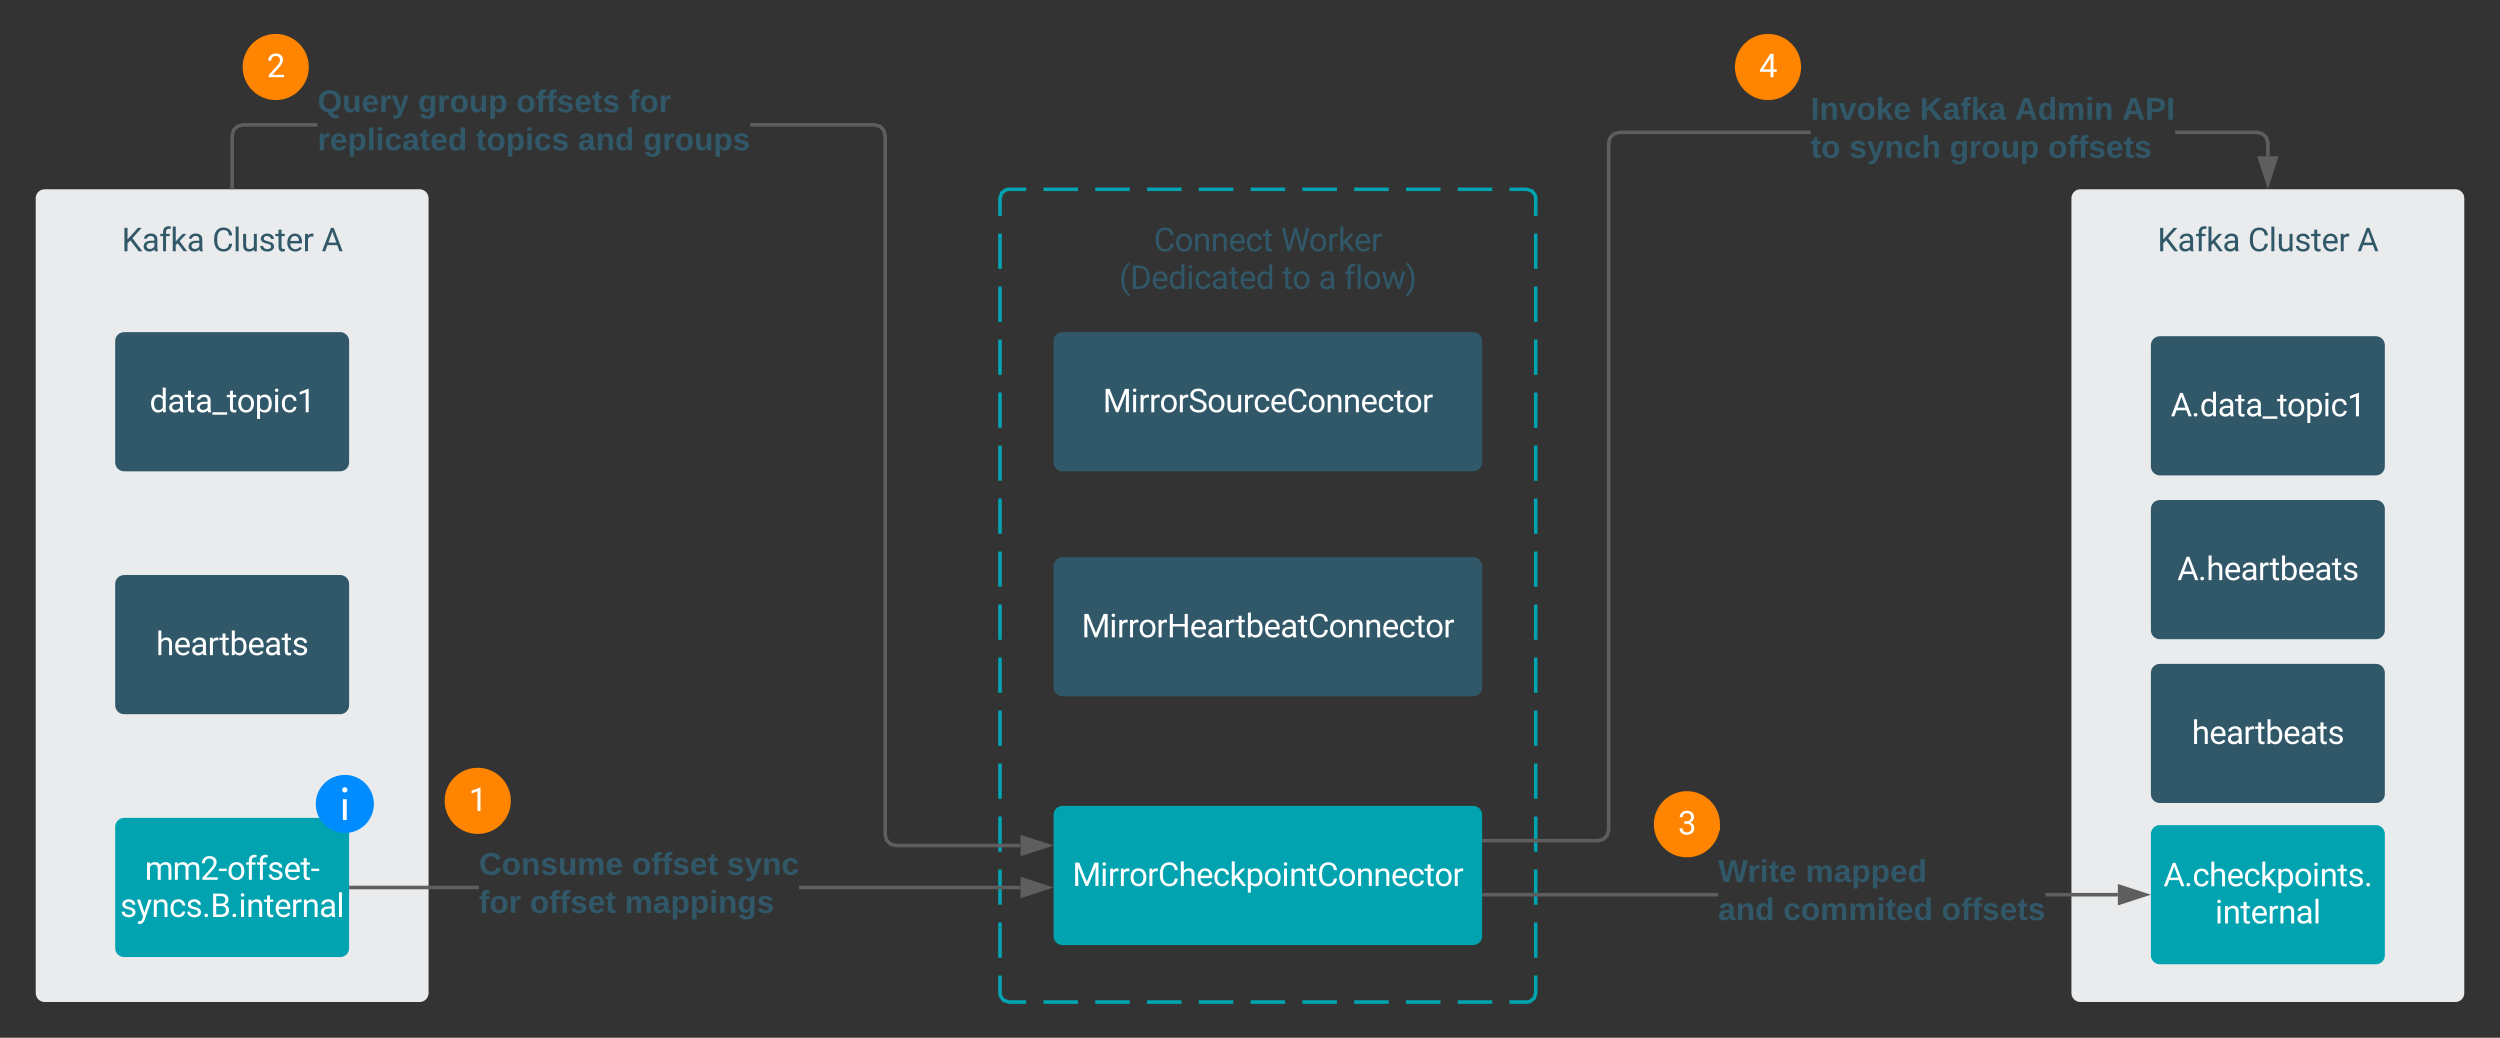 <svg xmlns="http://www.w3.org/2000/svg" viewBox="0 0 1400 581.13" height="581.13" width="1400"><rect x="0" y="0" width="1400" height="581.13" fill="#333333" stroke="none"/><defs xmlns:xlink="http://www.w3.org/1999/xlink"><path id="a" d="m561-1102c238-4 403 126 403 351v498c0 99 13 178 38 237v16h-194c-11-21-19-59-26-114-86 89-189 134-308 134-199 0-368-130-365-320 4-251 214-359 490-356h180v-85c-1-135-86-212-229-212-115 0-232 67-233 171h-186c20-205 206-316 430-320zm-267 776c0 117 90 185 207 185 122 0 239-75 278-162v-222h-145c-227 0-340 66-340 199" fill="#305868"/><path id="b" d="m704-1390c-164-38-297 28-288 194v114h231v143h-231v939h-185v-939h-171v-143h171v-111c-12-274 208-416 483-347" fill="#305868"/><path id="c" d="m442-501-116 121v380h-185v-1536h185v929c135-169 291-317 436-475h225l-421 452 470 630h-217" fill="#305868"/><g id="d"><path d="m539-677-178 185v492h-192v-1456h192v720l647-720h232l-573 643 618 813h-230" fill="#305868" transform="scale(.009)"/><use transform="matrix(.009 0 0 .009 11.285 0)" xlink:href="#a"/><use transform="matrix(.009 0 0 .009 21.076 0)" xlink:href="#b"/><use transform="matrix(.009 0 0 .009 27.325 0)" xlink:href="#c"/><use transform="matrix(.009 0 0 .009 36.448 0)" xlink:href="#a"/></g><path id="e" d="m688-137c238 0 323-102 359-325h193c-32 297-228 482-552 482-361 0-569-299-569-680 0-197 8-360 73-497 88-186 257-317 513-319 316-2 509 195 535 488h-193c-31-212-118-330-342-330-272 0-397 224-393 523v141c-3 282 115 517 376 517" fill="#305868"/><path id="f" d="m341 0h-185v-1536h185z" fill="#305868"/><path id="g" d="m456 20c-171 0-251-112-250-288v-671h-197v-143h197v-262h185v262h202v143h-202v671c-9 125 92 149 207 118v150c-49 13-96 20-142 20" fill="#305868"/><path id="h" d="m599-131c141 0 220-65 285-146l113 88c-91 139-227 209-408 209-308 1-496-234-496-565 0-223 93-397 233-485 74-48 154-72 240-72 300 2 449 218 445 537v77h-733c0 197 129 357 321 357zm227-509c-3-180-88-310-260-310-170 0-264 140-282 310z" fill="#305868"/><path id="i" d="m663-916c-163-27-288 18-338 148v768h-185v-1082h180l3 125c61-97 147-145 258-145 36 0 63 5 82 14z" fill="#305868"/><g id="j"><use transform="scale(.009)" xlink:href="#e"/><use transform="matrix(.009 0 0 .009 11.716 0)" xlink:href="#f"/><path d="m491 20c-241-1-355-148-355-398v-704h185v699c0 164 67 246 200 246 141 0 235-53 282-158v-787h185v1082h-176l-4-107c-72 85-178 127-317 127" fill="#305868" transform="matrix(.009 0 0 .009 16.084 0)"/><path d="m538-131c121 0 232-49 232-156 0-50-20-88-56-117-73-60-334-92-420-143-92-55-162-110-162-238 0-190 192-317 400-317 223 0 414 129 413 338h-186c0-108-110-186-227-186-119 0-215 53-215 159 0 45 18 78 53 101 76 52 331 90 416 139 98 57 169 115 169 251 0 208-195 320-417 320-176 0-314-68-386-174-38-55-57-115-57-179h185c6 129 116 202 258 202" fill="#305868" transform="matrix(.009 0 0 .009 26.007 0)"/><use transform="matrix(.009 0 0 .009 35.288 0)" xlink:href="#g"/><use transform="matrix(.009 0 0 .009 41.168 0)" xlink:href="#h"/><use transform="matrix(.009 0 0 .009 50.704 0)" xlink:href="#i"/></g><path id="k" d="m973-380h-610l-137 380h-198l556-1456h168l557 1456h-197zm-552-158h495l-248-681" fill="#305868"/><use id="l" transform="scale(.009)" xlink:href="#k"/><path id="m" d="m520 20c-276 0-425-267-425-570 0-298 151-550 427-552 127 0 227 43 301 130v-564h185v1536h-170l-9-116c-74 91-177 136-309 136zm48-965c-210 0-288 177-288 416 0 218 87 392 286 392 117 0 203-53 257-158v-497c-55-102-140-153-255-153" fill="#fff"/><path id="n" d="m561-1102c238-4 403 126 403 351v498c0 99 13 178 38 237v16h-194c-11-21-19-59-26-114-86 89-189 134-308 134-199 0-368-130-365-320 4-251 214-359 490-356h180v-85c-1-135-86-212-229-212-115 0-232 67-233 171h-186c20-205 206-316 430-320zm-267 776c0 117 90 185 207 185 122 0 239-75 278-162v-222h-145c-227 0-340 66-340 199" fill="#fff"/><path id="o" d="m456 20c-171 0-251-112-250-288v-671h-197v-143h197v-262h185v262h202v143h-202v671c-9 125 92 149 207 118v150c-49 13-96 20-142 20" fill="#fff"/><path id="p" d="m920 151h-916v-151h916z" fill="#fff"/><path id="q" d="m584 20c-306 6-503-247-493-571 10-320 175-545 491-551 308-5 503 247 494 573-9 322-175 543-492 549zm-2-970c-208 0-305 185-305 421 0 216 106 398 307 398 211 0 307-186 307-420 0-214-109-399-309-399" fill="#fff"/><path id="r" d="m632-1102c291 0 422 251 422 573 0 297-141 548-419 549-131 0-235-42-310-125v521h-185v-1498h169l9 120c75-93 180-140 314-140zm-53 971c207 0 290-180 290-419 0-218-92-395-292-395-112 0-196 50-252 149v517c55 99 140 148 254 148" fill="#fff"/><path id="s" d="m341 0h-185v-1082h185zm-91-1264c-68 0-108-42-109-105 0-62 41-107 109-107s110 44 110 107-42 105-110 105" fill="#fff"/><path id="t" d="m277-555c0 244 77 420 297 424 127 2 249-93 255-210h175c-24 214-199 361-430 361-316 0-493-242-482-582 11-319 164-533 481-540 237-5 426 165 431 392h-175c-7-133-115-242-256-240-209 4-296 166-296 395" fill="#fff"/><path id="u" d="m729 0h-186v-1233l-373 137v-168l530-199h29z" fill="#fff"/><path id="v" d="m589-945c-131 0-219 81-264 174v771h-185v-1536h185v585c82-101 189-151 320-151 229 0 346 129 346 387v715h-185v-716c-2-153-65-229-217-229" fill="#fff"/><path id="w" d="m599-131c141 0 220-65 285-146l113 88c-91 139-227 209-408 209-308 1-496-234-496-565 0-223 93-397 233-485 74-48 154-72 240-72 300 2 449 218 445 537v77h-733c0 197 129 357 321 357zm227-509c-3-180-88-310-260-310-170 0-264 140-282 310z" fill="#fff"/><path id="x" d="m663-916c-163-27-288 18-338 148v768h-185v-1082h180l3 125c61-97 147-145 258-145 36 0 63 5 82 14z" fill="#fff"/><path id="y" d="m634-1102c292 0 422 254 422 573 0 298-143 547-420 549-137 0-242-48-317-145l-9 125h-170v-1536h185v573c75-93 178-139 309-139zm-44 965c207 0 281-175 281-413 0-224-79-395-283-395-122 0-210 57-263 170v468c57 113 145 170 265 170" fill="#fff"/><path id="z" d="m538-131c121 0 232-49 232-156 0-50-20-88-56-117-73-60-334-92-420-143-92-55-162-110-162-238 0-190 192-317 400-317 223 0 414 129 413 338h-186c0-108-110-186-227-186-119 0-215 53-215 159 0 45 18 78 53 101 76 52 331 90 416 139 98 57 169 115 169 251 0 208-195 320-417 320-176 0-314-68-386-174-38-55-57-115-57-179h185c6 129 116 202 258 202" fill="#fff"/><g id="A"><use transform="scale(.009)" xlink:href="#v"/><use transform="matrix(.009 0 0 .009 9.792 0)" xlink:href="#w"/><use transform="matrix(.009 0 0 .009 19.21 0)" xlink:href="#n"/><use transform="matrix(.009 0 0 .009 28.88 0)" xlink:href="#x"/><use transform="matrix(.009 0 0 .009 35.33 0)" xlink:href="#o"/><use transform="matrix(.009 0 0 .009 41.137 0)" xlink:href="#y"/><use transform="matrix(.009 0 0 .009 51.111 0)" xlink:href="#w"/><use transform="matrix(.009 0 0 .009 60.53 0)" xlink:href="#n"/><use transform="matrix(.009 0 0 .009 70.2 0)" xlink:href="#o"/><use transform="matrix(.009 0 0 .009 76.007 0)" xlink:href="#z"/></g><path id="B" d="m1240-945c-141 0-250 95-250 227v718h-186v-709c0-157-77-236-231-236-121 0-204 52-249 155v790h-185v-1082h175l5 120c79-93 186-140 321-140 151 0 254 58 309 174 69-98 181-174 345-174 237 0 362 126 362 377v725h-185v-714c-2-159-67-231-231-231" fill="#fff"/><path id="C" d="m569-1476c255 0 440 146 439 390 0 143-91 314-274 512l-390 423h731v151h-954v-133l504-560c75-85 125-155 155-207 105-184 6-424-211-424-183 0-293 113-291 297h-185c-3-270 199-449 476-449" fill="#fff"/><path id="D" d="m525-543h-488v-151h488z" fill="#fff"/><path id="E" d="m704-1390c-164-38-297 28-288 194v114h231v143h-231v939h-185v-939h-171v-143h171v-111c-12-274 208-416 483-347" fill="#fff"/><path id="F" d="m589-945c-131 0-219 81-264 174v771h-185v-1082h175l6 136c83-104 191-156 324-156 229 0 346 129 346 387v715h-185v-716c-2-153-65-229-217-229" fill="#fff"/><path id="G" d="m258 11c-71 0-114-43-114-108 0-67 42-112 114-112s116 45 116 112c-1 65-45 108-116 108" fill="#fff"/><path id="H" d="m341 0h-185v-1536h185z" fill="#fff"/><path id="I" d="m584 20c-306 6-503-247-493-571 10-320 175-545 491-551 308-5 503 247 494 573-9 322-175 543-492 549zm-2-970c-208 0-305 185-305 421 0 216 106 398 307 398 211 0 307-186 307-420 0-214-109-399-309-399" fill="#305868"/><path id="J" d="m589-945c-131 0-219 81-264 174v771h-185v-1082h175l6 136c83-104 191-156 324-156 229 0 346 129 346 387v715h-185v-716c-2-153-65-229-217-229" fill="#305868"/><path id="K" d="m277-555c0 244 77 420 297 424 127 2 249-93 255-210h175c-24 214-199 361-430 361-316 0-493-242-482-582 11-319 164-533 481-540 237-5 426 165 431 392h-175c-7-133-115-242-256-240-209 4-296 166-296 395" fill="#305868"/><path id="L" d="m520 20c-276 0-425-267-425-570 0-298 151-550 427-552 127 0 227 43 301 130v-564h185v1536h-170l-9-116c-74 91-177 136-309 136zm48-965c-210 0-288 177-288 416 0 218 87 392 286 392 117 0 203-53 257-158v-497c-55-102-140-153-255-153" fill="#305868"/><use id="M" transform="scale(.009)" xlink:href="#a"/><path id="N" d="m973-380h-610l-137 380h-198l556-1456h168l557 1456h-197zm-552-158h495l-248-681" fill="#fff"/><path id="O" d="m442-501-116 121v380h-185v-1536h185v929c135-169 291-317 436-475h225l-421 452 470 630h-217" fill="#fff"/><path id="P" d="m110-194c64 0 96 36 96 99 0 64-35 99-97 99-61 0-95-36-95-99 0-62 34-99 96-99zm-1 164c35 0 45-28 45-65 0-40-10-65-43-65-34 0-45 26-45 65 0 36 10 65 43 65" fill="#305868"/><path id="Q" d="m135-194c87-1 58 113 63 194h-50c-7-57 23-157-34-157-59 0-34 97-39 157h-50l-1-190h47c2 12-1 28 3 38 12-26 28-41 61-42" fill="#305868"/><path id="R" d="m137-138c1-29-70-34-71-4 15 46 118 7 119 86 1 83-164 76-172 9l43-7c4 19 20 25 44 25 33 8 57-30 24-41-43-14-102-11-104-66-2-80 154-74 161-7" fill="#305868"/><path id="S" d="m85 4c-87 1-58-113-63-194h50c7 57-23 150 33 157 60-5 35-97 40-157h50l1 190h-47c-2-12 1-28-3-38-12 25-28 42-61 42" fill="#305868"/><path id="T" d="m220-157c-53 9-28 100-34 157h-49v-107c1-27-5-49-29-50-53 10-27 100-33 157h-50l-1-190h47c2 12-1 28 3 38 10-53 101-56 108 0 13-22 24-43 59-42 82 1 51 116 57 194h-49v-107c-1-25-5-48-29-50" fill="#305868"/><path id="U" d="m185-48c-13 30-37 53-82 52-60-2-89-37-89-100s30-98 90-98c62 0 83 45 84 108h-122c0 31 8 55 39 56 18 0 30-7 34-22zm-45-69c5-46-57-63-70-21-2 6-4 13-4 21z" fill="#305868"/><path id="V" d="m121-226c-27-7-43 5-38 36h38v33h-38v157h-49v-157h-28v-33h28c-9-59 32-81 87-68z" fill="#305868"/><path id="W" d="m115-3c-36 14-87 7-87-42v-112h-24v-33h27l15-45h31v45h36v33h-36v99c-1 23 16 31 38 25z" fill="#305868"/><path id="X" d="m123 10c-15 43-43 76-104 62v-35c35 8 53-11 59-39l-75-188h52l48 148c12-52 28-100 44-148h51" fill="#305868"/><path id="Y" d="m190-63c-7 42-38 67-86 67-59 0-84-38-90-98-12-110 154-137 174-36l-49 2c-2-19-15-32-35-32-30 0-35 28-38 64-6 74 65 87 74 30" fill="#305868"/><path id="Z" d="m135-150c-39-12-60 13-60 57v93h-50l-1-190h47c2 13-1 29 3 40 6-28 27-53 61-41z" fill="#305868"/><path id="aa" d="m133-34c-16 19-30 39-64 38-37-1-58-20-58-58-1-60 55-63 116-61 1-26-3-47-28-47-18 1-26 9-28 27l-52-2c7-38 36-58 82-57s74 22 75 68l1 82c-1 14 12 18 25 15v27c-30 8-71 5-69-32zm-48 3c29 0 43-24 42-57-32 0-66-3-65 30 0 17 8 27 23 27" fill="#305868"/><path id="ab" d="m135-194c53 0 70 44 70 98 0 56-19 98-73 100-31 1-45-17-59-34 3 33 2 69 2 105h-50l-1-265h48c2 10 0 23 3 31 11-24 29-35 60-35zm-21 164c33 0 39-31 40-66 0-38-9-64-40-64-56 0-55 130 0 130" fill="#305868"/><path id="ac" d="m25-224v-37h50v37zm0 224v-190h50v190z" fill="#305868"/><path id="ad" d="m195-6c11 88-120 106-164 52-4-6-6-13-8-21l49-6c3 16 16 24 34 25 40 0 42-37 40-79-11 22-30 35-61 35-53 0-70-43-70-97 0-56 18-96 73-97 30 0 46 14 59 34l2-30h47zm-90-29c32 0 41-27 41-63 0-35-9-62-40-62-32 0-39 29-40 63 0 36 9 62 39 62" fill="#305868"/><path id="ae" d="m88-194c31-1 46 15 58 34l-1-101h50l1 261h-48c-2-10 0-23-3-31-11 23-29 35-61 35-52 0-68-45-69-99 0-56 19-97 73-99zm17 164c33 0 40-30 41-66 1-37-9-64-41-64s-38 30-39 65c0 43 13 65 39 65" fill="#305868"/><g id="af"><use transform="scale(.049)" xlink:href="#P"/><use transform="matrix(.049 0 0 .049 10.815 0)" xlink:href="#V"/><use transform="matrix(.049 0 0 .049 16.691 0)" xlink:href="#V"/><use transform="matrix(.049 0 0 .049 22.568 0)" xlink:href="#R"/><use transform="matrix(.049 0 0 .049 32.444 0)" xlink:href="#U"/><use transform="matrix(.049 0 0 .049 42.321 0)" xlink:href="#W"/><use transform="matrix(.049 0 0 .049 48.198 0)" xlink:href="#R"/></g><path id="ag" d="m24 0v-248h52v248z" fill="#305868"/><path id="ah" d="m147 0-51-86-21 15v71h-50v-261h50v150l67-79h53l-66 74 72 116z" fill="#305868"/><path id="ai" d="m199 0-22-63h-94l-22 63h-52l90-248h61l90 248zm-33-102-36-108c-10 38-24 72-36 108z" fill="#305868"/><use id="aj" transform="scale(.009)" xlink:href="#u"/><use id="ak" transform="scale(.009)" xlink:href="#C"/><path id="al" d="m832-402c-1-179-119-264-303-265h-139v-151h139c164 0 281-91 281-250 0-171-85-256-255-256-154 0-265 99-263 250h-185c-4-235 205-402 448-402 266 0 444 150 440 412-2 148-109 272-229 317 147 45 249 158 251 341 3 262-197 426-461 426-257 0-465-155-462-404h186c-2 156 116 253 276 253 176 0 277-96 276-271" fill="#fff"/><use id="am" transform="scale(.009)" xlink:href="#al"/><path id="an" d="m902-489h202v151h-202v338h-186v-338h-663v-109l652-1009h197zm-639 0h453v-714l-22 40" fill="#fff"/><use id="ao" transform="scale(.009)" xlink:href="#an"/><path id="ap" d="m417-1456 476 1188 476-1188h249v1456h-192c-4-403 4-794 18-1179l-478 1179h-147l-477-1176c15 384 23 773 19 1176h-192v-1456z" fill="#fff"/><path id="aq" d="m688-137c238 0 323-102 359-325h193c-32 297-228 482-552 482-361 0-569-299-569-680 0-197 8-360 73-497 88-186 257-317 513-319 316-2 509 195 535 488h-193c-31-212-118-330-342-330-272 0-397 224-393 523v141c-3 282 115 517 376 517" fill="#fff"/></defs><g xmlns:xlink="http://www.w3.org/1999/xlink" transform="translate(-164 -167.435)"><path d="m184 278.44c0-2.77 2.24-5 5-5h210c2.76 0 5 2.23 5 5v445.12c0 2.77-2.24 5-5 5h-210c-2.76 0-5-2.23-5-5z" fill="#eaebec"/><use transform="translate(232.156 308.135)" xlink:href="#d"/><use transform="translate(282.851 308.135)" xlink:href="#j"/><use transform="translate(344.102 308.135)" xlink:href="#l"/><path d="m228.5 358.44c0-2.77 2.25-5 5-5h121c2.75 0 5 2.23 5 5v67.93c0 2.77-2.25 5-5 5h-121c-2.75 0-5-2.23-5-5z" fill="#305868"/><g transform="translate(247.739 398.304)"><use transform="scale(.009)" xlink:href="#m"/><use transform="matrix(.009 0 0 .009 10.026 0)" xlink:href="#n"/><use transform="matrix(.009 0 0 .009 19.696 0)" xlink:href="#o"/><use transform="matrix(.009 0 0 .009 25.503 0)" xlink:href="#n"/><use transform="matrix(.009 0 0 .009 35.174 0)" xlink:href="#p"/><use transform="matrix(.009 0 0 .009 43.194 0)" xlink:href="#o"/><use transform="matrix(.009 0 0 .009 48.828 0)" xlink:href="#q"/><use transform="matrix(.009 0 0 .009 58.967 0)" xlink:href="#r"/><use transform="matrix(.009 0 0 .009 68.941 0)" xlink:href="#s"/><use transform="matrix(.009 0 0 .009 73.255 0)" xlink:href="#t"/><use transform="matrix(.009 0 0 .009 82.561 0)" xlink:href="#u"/></g><path d="m228.5 494.45c0-2.76 2.25-5 5-5h121c2.75 0 5 2.24 5 5v67.93c0 2.77-2.25 5-5 5h-121c-2.75 0-5-2.23-5-5z" fill="#305868"/><use transform="translate(251.424 534.315)" xlink:href="#A"/><path d="m228.5 630.46c0-2.76 2.25-5 5-5h121c2.75 0 5 2.24 5 5v67.94c0 2.76-2.25 5-5 5h-121c-2.75 0-5-2.24-5-5z" fill="#00a3af"/><g transform="translate(245.095 660.117)"><use transform="scale(.009)" xlink:href="#B"/><use transform="matrix(.009 0 0 .009 15.582 0)" xlink:href="#B"/><use transform="matrix(.009 0 0 .009 31.163 0)" xlink:href="#C"/><use transform="matrix(.009 0 0 .009 41.146 0)" xlink:href="#D"/><use transform="matrix(.009 0 0 .009 46.05 0)" xlink:href="#q"/><use transform="matrix(.009 0 0 .009 56.189 0)" xlink:href="#E"/><use transform="matrix(.009 0 0 .009 62.361 0)" xlink:href="#E"/><use transform="matrix(.009 0 0 .009 68.533 0)" xlink:href="#z"/><use transform="matrix(.009 0 0 .009 77.7 0)" xlink:href="#w"/><use transform="matrix(.009 0 0 .009 87.118 0)" xlink:href="#o"/><use transform="matrix(.009 0 0 .009 92.925 0)" xlink:href="#D"/></g><g transform="translate(231.289 680.951)"><use transform="scale(.009)" xlink:href="#z"/><path d="m494-271 252-811h198l-435 1249c-84 214-210 307-425 254v-150c167 16 242-37 283-173l41-110-386-1070h202" fill="#fff" transform="matrix(.009 0 0 .009 9.167 0)"/><use transform="matrix(.009 0 0 .009 17.578 0)" xlink:href="#F"/><use transform="matrix(.009 0 0 .009 27.387 0)" xlink:href="#t"/><use transform="matrix(.009 0 0 .009 36.693 0)" xlink:href="#z"/><use transform="matrix(.009 0 0 .009 45.859 0)" xlink:href="#G"/><path d="m1160-420c-1 275-197 420-486 420h-505v-1456h476c294-1 476 112 476 388 0 153-99 253-216 302 146 38 255 167 255 346zm-482 263c171 2 289-95 289-261 0-175-95-263-286-263h-320v524zm250-912c-2-172-104-229-283-229h-284v463h290c157 3 278-84 277-234" fill="#fff" transform="matrix(.009 0 0 .009 50.538 0)"/><use transform="matrix(.009 0 0 .009 61.606 0)" xlink:href="#G"/><use transform="matrix(.009 0 0 .009 66.285 0)" xlink:href="#s"/><use transform="matrix(.009 0 0 .009 70.599 0)" xlink:href="#F"/><use transform="matrix(.009 0 0 .009 80.408 0)" xlink:href="#o"/><use transform="matrix(.009 0 0 .009 86.215 0)" xlink:href="#w"/><use transform="matrix(.009 0 0 .009 95.634 0)" xlink:href="#x"/><use transform="matrix(.009 0 0 .009 101.649 0)" xlink:href="#F"/><use transform="matrix(.009 0 0 .009 111.458 0)" xlink:href="#n"/><use transform="matrix(.009 0 0 .009 121.128 0)" xlink:href="#H"/></g><path d="m724 278.44c0-2.77 2.24-5 5-5h290c2.76 0 5 2.23 5 5v445.12c0 2.77-2.24 5-5 5h-290c-2.76 0-5-2.23-5-5z" fill="none"/><path d="m748.33 273.44h19.34m9.66 0h19.34m9.66 0h19.34m9.66 0h19.34m9.66 0h19.34m9.66 0h19.34m9.66 0h19.34m9.66 0h19.34m9.66 0h19.34m9.66 0h9.67l2.95.96 1.8 2.46.25 1.58v9.9m0 9.88v19.78m0 9.9v19.78m0 9.9v19.77m0 9.9v19.78m0 9.9v19.77m0 9.9v19.78m0 9.9v19.77m0 9.9v19.78m0 9.9v19.78m0 9.9v19.78m0 9.9v19.78m0 9.9v19.77m0 9.9v19.78m0 9.9v19.78m0 9.9v9.88l-.96 2.96-2.46 1.8-1.58.24h-9.67m-9.66 0h-19.34m-9.66 0h-19.34m-9.66 0h-19.34m-9.66 0h-19.34m-9.66 0h-19.34m-9.66 0h-19.34m-9.66 0h-19.34m-9.66 0h-19.34m-9.66 0h-19.34m-9.66 0h-9.67l-2.95-.96-1.8-2.45-.25-1.6v-9.88m0-9.9v-19.79m0-9.9v-19.78m0-9.9v-19.77m0-9.9v-19.78m0-9.9v-19.77m0-9.9v-19.78m0-9.9v-19.77m0-9.9v-19.78m0-9.9v-19.77m0-9.9v-19.78m0-9.9v-19.77m0-9.9v-19.78m0-9.9v-19.77m0-9.9v-19.78m0-9.9v-9.88l.96-2.96 2.46-1.8 1.58-.24h9.67" fill="none" stroke="#00a3af" stroke-width="2"/><g transform="translate(810.117 308.135)"><use transform="scale(.009)" xlink:href="#e"/><use transform="matrix(.009 0 0 .009 11.716 0)" xlink:href="#I"/><use transform="matrix(.009 0 0 .009 21.981 0)" xlink:href="#J"/><use transform="matrix(.009 0 0 .009 31.913 0)" xlink:href="#J"/><use transform="matrix(.009 0 0 .009 41.845 0)" xlink:href="#h"/><use transform="matrix(.009 0 0 .009 51.381 0)" xlink:href="#K"/><use transform="matrix(.009 0 0 .009 60.803 0)" xlink:href="#g"/></g><g transform="translate(881.255 308.135)"><path d="m483-459 28 192 41-173 288-1016h162l281 1016 40 176 31-196 226-996h193l-353 1456h-175l-300-1061-23-111-23 111-311 1061h-175l-352-1456h192" fill="#305868" transform="scale(.009)"/><use transform="matrix(.009 0 0 .009 15.697 0)" xlink:href="#I"/><use transform="matrix(.009 0 0 .009 25.963 0)" xlink:href="#i"/><use transform="matrix(.009 0 0 .009 32.054 0)" xlink:href="#c"/><use transform="matrix(.009 0 0 .009 41.001 0)" xlink:href="#h"/><use transform="matrix(.009 0 0 .009 50.537 0)" xlink:href="#i"/></g><g transform="translate(790.706 329.229)"><path d="m319-664c-15 438 109 822 342 1021l-38 113c-89-49-172-133-254-248-227-319-298-800-175-1247 67-244 240-513 429-618l38 122c-201 153-330 502-342 857" fill="#305868" transform="scale(.009)"/><path d="m1222-777c17 480-206 763-650 777h-403v-1456h411c408 9 627 269 642 679zm-190 4c3-312-149-522-447-525h-224v1141h202c308 0 473-209 469-531z" fill="#305868" transform="matrix(.009 0 0 .009 6.152 0)"/><use transform="matrix(.009 0 0 .009 17.956 0)" xlink:href="#h"/><use transform="matrix(.009 0 0 .009 27.492 0)" xlink:href="#L"/><path d="m341 0h-185v-1082h185zm-91-1264c-68 0-108-42-109-105 0-62 41-107 109-107s110 44 110 107-42 105-110 105" fill="#305868" transform="matrix(.009 0 0 .009 37.644 0)"/><use transform="matrix(.009 0 0 .009 42.012 0)" xlink:href="#K"/><use transform="matrix(.009 0 0 .009 51.434 0)" xlink:href="#a"/><use transform="matrix(.009 0 0 .009 61.225 0)" xlink:href="#g"/><use transform="matrix(.009 0 0 .009 67.104 0)" xlink:href="#h"/><use transform="matrix(.009 0 0 .009 76.641 0)" xlink:href="#L"/></g><g transform="translate(881.954 329.229)"><use transform="scale(.009)" xlink:href="#g"/><use transform="matrix(.009 0 0 .009 5.704 0)" xlink:href="#I"/></g><use transform="translate(902.38 329.229)" xlink:href="#M"/><g transform="translate(916.627 329.229)"><use transform="scale(.009)" xlink:href="#b"/><use transform="matrix(.009 0 0 .009 6.249 0)" xlink:href="#f"/><use transform="matrix(.009 0 0 .009 10.617 0)" xlink:href="#I"/><g fill="#305868"><path d="m1098-255 208-827h185l-315 1082h-150l-263-820-256 820h-150l-314-1082h184l213 810 252-810h149" transform="matrix(.009 0 0 .009 20.883 0)"/><path d="m38 357c293-216 419-844 299-1341-53-219-157-429-299-546l39-113c190 106 362 378 431 621 75 268 76 597 0 868-68 242-242 519-431 624" transform="matrix(.009 0 0 .009 34.409 0)"/></g></g><path d="m1324 278.44c0-2.77 2.24-5 5-5h210c2.76 0 5 2.23 5 5v445.12c0 2.77-2.24 5-5 5h-210c-2.76 0-5-2.23-5-5z" fill="#eaebec"/><use transform="translate(1372.156 308.135)" xlink:href="#d"/><use transform="translate(1422.851 308.135)" xlink:href="#j"/><use transform="translate(1484.102 308.135)" xlink:href="#l"/><path d="m1368.5 360.72c0-2.76 2.25-5 5-5h121c2.75 0 5 2.24 5 5v67.93c0 2.77-2.25 5-5 5h-121c-2.75 0-5-2.23-5-5z" fill="#305868"/><g transform="translate(1379.601 400.585)"><use transform="scale(.009)" xlink:href="#N"/><use transform="matrix(.009 0 0 .009 11.597 0)" xlink:href="#G"/><use transform="matrix(.009 0 0 .009 16.276 0)" xlink:href="#m"/><use transform="matrix(.009 0 0 .009 26.302 0)" xlink:href="#n"/><use transform="matrix(.009 0 0 .009 35.972 0)" xlink:href="#o"/><use transform="matrix(.009 0 0 .009 41.78 0)" xlink:href="#n"/><use transform="matrix(.009 0 0 .009 51.45 0)" xlink:href="#p"/><use transform="matrix(.009 0 0 .009 59.47 0)" xlink:href="#o"/><use transform="matrix(.009 0 0 .009 65.104 0)" xlink:href="#q"/><use transform="matrix(.009 0 0 .009 75.243 0)" xlink:href="#r"/><use transform="matrix(.009 0 0 .009 85.217 0)" xlink:href="#s"/><use transform="matrix(.009 0 0 .009 89.531 0)" xlink:href="#t"/><use transform="matrix(.009 0 0 .009 98.837 0)" xlink:href="#u"/></g><path d="m1368.5 452.45c0-2.76 2.25-5 5-5h121c2.75 0 5 2.24 5 5v67.94c0 2.75-2.25 5-5 5h-121c-2.75 0-5-2.25-5-5z" fill="#305868"/><g transform="translate(1383.285 492.322)"><use transform="scale(.009)" xlink:href="#N"/><use transform="matrix(.009 0 0 .009 11.597 0)" xlink:href="#G"/><use transform="matrix(.009 0 0 .009 16.276 0)" xlink:href="#v"/><use transform="matrix(.009 0 0 .009 26.068 0)" xlink:href="#w"/><use transform="matrix(.009 0 0 .009 35.486 0)" xlink:href="#n"/><use transform="matrix(.009 0 0 .009 45.156 0)" xlink:href="#x"/><use transform="matrix(.009 0 0 .009 51.606 0)" xlink:href="#o"/><use transform="matrix(.009 0 0 .009 57.413 0)" xlink:href="#y"/><use transform="matrix(.009 0 0 .009 67.387 0)" xlink:href="#w"/><use transform="matrix(.009 0 0 .009 76.806 0)" xlink:href="#n"/><use transform="matrix(.009 0 0 .009 86.476 0)" xlink:href="#o"/><use transform="matrix(.009 0 0 .009 92.283 0)" xlink:href="#z"/></g><path d="m1368.5 634.5c0-2.76 2.25-5 5-5h121c2.75 0 5 2.24 5 5v67.94c0 2.76-2.25 5-5 5h-121c-2.75 0-5-2.24-5-5z" fill="#00a3af"/><g transform="translate(1375.512 663.741)"><use transform="scale(.009)" xlink:href="#N"/><use transform="matrix(.009 0 0 .009 11.597 0)" xlink:href="#G"/><use transform="matrix(.009 0 0 .009 16.276 0)" xlink:href="#t"/><use transform="matrix(.009 0 0 .009 25.582 0)" xlink:href="#v"/><use transform="matrix(.009 0 0 .009 35.373 0)" xlink:href="#w"/><use transform="matrix(.009 0 0 .009 44.792 0)" xlink:href="#t"/><use transform="matrix(.009 0 0 .009 54.097 0)" xlink:href="#O"/><use transform="matrix(.009 0 0 .009 63.108 0)" xlink:href="#r"/><use transform="matrix(.009 0 0 .009 73.082 0)" xlink:href="#q"/><use transform="matrix(.009 0 0 .009 83.22 0)" xlink:href="#s"/><use transform="matrix(.009 0 0 .009 87.535 0)" xlink:href="#F"/><use transform="matrix(.009 0 0 .009 97.344 0)" xlink:href="#o"/><use transform="matrix(.009 0 0 .009 103.151 0)" xlink:href="#z"/><use transform="matrix(.009 0 0 .009 112.318 0)" xlink:href="#G"/></g><g transform="translate(1404.431 684.574)"><use transform="scale(.009)" xlink:href="#s"/><use transform="matrix(.009 0 0 .009 4.314 0)" xlink:href="#F"/><use transform="matrix(.009 0 0 .009 14.123 0)" xlink:href="#o"/><use transform="matrix(.009 0 0 .009 19.931 0)" xlink:href="#w"/><use transform="matrix(.009 0 0 .009 29.349 0)" xlink:href="#x"/><use transform="matrix(.009 0 0 .009 35.365 0)" xlink:href="#F"/><use transform="matrix(.009 0 0 .009 45.174 0)" xlink:href="#n"/><use transform="matrix(.009 0 0 .009 54.844 0)" xlink:href="#H"/></g><path d="m1368.5 544.2c0-2.77 2.25-5 5-5h121c2.75 0 5 2.23 5 5v67.93c0 2.76-2.25 5-5 5h-121c-2.75 0-5-2.24-5-5z" fill="#305868"/><use transform="translate(1391.424 584.059)" xlink:href="#A"/><g fill="#5e5e5e"><path d="m432.2 665.43h-71.7v-2h71.7m303.3 2h-124v-2h124"/><path d="m360.52 665.43h-1.03v-2h1.02m390.25 1-14.26 4.63v-9.27z"/><path d="m754 664.43-18.5 6v-12m2 9.26 10.03-3.27-10.03-3.26"/></g><g transform="translate(432.2 657.316)"><path d="m67-125c0 53 21 87 73 88 37 1 54-22 65-47l45 17c-17 42-51 71-110 71-82 0-120-46-125-129-7-110 109-156 196-107 18 10 29 29 36 50l-46 12c-8-25-30-41-62-41-52 0-71 34-72 86" fill="#305868" transform="scale(.049)"/><use transform="matrix(.049 0 0 .049 12.79 0)" xlink:href="#P"/><use transform="matrix(.049 0 0 .049 23.605 0)" xlink:href="#Q"/><use transform="matrix(.049 0 0 .049 34.42 0)" xlink:href="#R"/><use transform="matrix(.049 0 0 .049 44.296 0)" xlink:href="#S"/><use transform="matrix(.049 0 0 .049 55.111 0)" xlink:href="#T"/><use transform="matrix(.049 0 0 .049 70.914 0)" xlink:href="#U"/></g><g transform="translate(517.928 657.316)"><use transform="scale(.049)" xlink:href="#P"/><use transform="matrix(.049 0 0 .049 10.815 0)" xlink:href="#V"/><use transform="matrix(.049 0 0 .049 16.691 0)" xlink:href="#V"/><use transform="matrix(.049 0 0 .049 22.568 0)" xlink:href="#R"/><use transform="matrix(.049 0 0 .049 32.444 0)" xlink:href="#U"/><use transform="matrix(.049 0 0 .049 42.321 0)" xlink:href="#W"/></g><g transform="translate(571.064 657.316)"><use transform="scale(.049)" xlink:href="#R"/><use transform="matrix(.049 0 0 .049 9.877 0)" xlink:href="#X"/><use transform="matrix(.049 0 0 .049 19.753 0)" xlink:href="#Q"/><use transform="matrix(.049 0 0 .049 30.568 0)" xlink:href="#Y"/></g><g transform="translate(432.2 678.649)"><use transform="scale(.049)" xlink:href="#V"/><use transform="matrix(.049 0 0 .049 5.877 0)" xlink:href="#P"/><use transform="matrix(.049 0 0 .049 16.691 0)" xlink:href="#Z"/></g><g transform="translate(460.743 678.649)"><use transform="scale(.049)" xlink:href="#P"/><use transform="matrix(.049 0 0 .049 10.815 0)" xlink:href="#V"/><use transform="matrix(.049 0 0 .049 16.691 0)" xlink:href="#V"/><use transform="matrix(.049 0 0 .049 22.568 0)" xlink:href="#R"/><use transform="matrix(.049 0 0 .049 32.444 0)" xlink:href="#U"/><use transform="matrix(.049 0 0 .049 42.321 0)" xlink:href="#W"/></g><g transform="translate(513.879 678.649)"><use transform="scale(.049)" xlink:href="#T"/><use transform="matrix(.049 0 0 .049 15.802 0)" xlink:href="#aa"/><use transform="matrix(.049 0 0 .049 25.679 0)" xlink:href="#ab"/><use transform="matrix(.049 0 0 .049 36.494 0)" xlink:href="#ab"/><use transform="matrix(.049 0 0 .049 47.309 0)" xlink:href="#ac"/><use transform="matrix(.049 0 0 .049 52.247 0)" xlink:href="#Q"/><use transform="matrix(.049 0 0 .049 63.062 0)" xlink:href="#ad"/><use transform="matrix(.049 0 0 .049 73.877 0)" xlink:href="#R"/></g><path d="m1126.2 669.47h-131.2v-2h131.2m223.8 2h-40.55v-2h40.55" fill="#5e5e5e"/><path d="m995.03 669.47h-1.03v-2h1.03m370.24 1-14.27 4.63v-9.27z" fill="#5e5e5e"/><path d="m1368.5 668.47-18.5 6v-12m2 9.26 10.04-3.26-10.03-3.26" fill="#5e5e5e"/><g transform="translate(1126.195 661.356)"><path d="m275 0h-61l-44-196-44 196h-62l-64-248h53l44 199 45-199h58l43 199 44-199h52" fill="#305868" transform="scale(.049)"/><use transform="matrix(.049 0 0 .049 16.395 0)" xlink:href="#Z"/><use transform="matrix(.049 0 0 .049 23.309 0)" xlink:href="#ac"/><use transform="matrix(.049 0 0 .049 28.247 0)" xlink:href="#W"/><use transform="matrix(.049 0 0 .049 34.123 0)" xlink:href="#U"/></g><g transform="translate(1175.134 661.356)"><use transform="scale(.049)" xlink:href="#T"/><use transform="matrix(.049 0 0 .049 15.802 0)" xlink:href="#aa"/><use transform="matrix(.049 0 0 .049 25.679 0)" xlink:href="#ab"/><use transform="matrix(.049 0 0 .049 36.494 0)" xlink:href="#ab"/><use transform="matrix(.049 0 0 .049 47.309 0)" xlink:href="#U"/><use transform="matrix(.049 0 0 .049 57.185 0)" xlink:href="#ae"/></g><g transform="translate(1126.195 682.689)"><use transform="scale(.049)" xlink:href="#aa"/><use transform="matrix(.049 0 0 .049 9.877 0)" xlink:href="#Q"/><use transform="matrix(.049 0 0 .049 20.691 0)" xlink:href="#ae"/></g><g transform="translate(1162.64 682.689)"><use transform="scale(.049)" xlink:href="#Y"/><use transform="matrix(.049 0 0 .049 9.877 0)" xlink:href="#P"/><use transform="matrix(.049 0 0 .049 20.691 0)" xlink:href="#T"/><use transform="matrix(.049 0 0 .049 36.494 0)" xlink:href="#T"/><use transform="matrix(.049 0 0 .049 52.296 0)" xlink:href="#ac"/><use transform="matrix(.049 0 0 .049 57.235 0)" xlink:href="#W"/><use transform="matrix(.049 0 0 .049 63.111 0)" xlink:href="#U"/><use transform="matrix(.049 0 0 .049 72.988 0)" xlink:href="#ae"/></g><use transform="translate(1251.381 682.689)" xlink:href="#af"/><path d="m1178 242.56h-107.02l-2.64.72-1.78 1.78-.7 2.64v384.64l-.94 3.4-2.53 2.54-3.42.92h-63.97v-2h63.7l2.66-.7 1.77-1.8.72-2.63v-384.64l.92-3.4 2.53-2.54 3.4-.94h107.3m253.55.93 2.53 2.52.92 3.4v7.5h-2v-7.22l-.7-2.64-1.8-1.78-2.63-.72h-45.82v-2h46.08" fill="#5e5e5e"/><path d="m995.03 639.2h-1.03v-2h1.03m438.97-367-4.64-14.27h9.28z" fill="#5e5e5e"/><path d="m1434 273.44-6-18.5h12m-9.26 2 3.26 10.02 3.26-10.03" fill="#5e5e5e"/><g transform="translate(1178.001 234.454)"><use transform="scale(.049)" xlink:href="#ag"/><use transform="matrix(.049 0 0 .049 4.938 0)" xlink:href="#Q"/><path d="m128 0h-59l-68-190h53l45 150 48-150h52" fill="#305868" transform="matrix(.049 0 0 .049 15.753 0)"/><use transform="matrix(.049 0 0 .049 25.63 0)" xlink:href="#P"/><use transform="matrix(.049 0 0 .049 36.444 0)" xlink:href="#ah"/><use transform="matrix(.049 0 0 .049 46.321 0)" xlink:href="#U"/></g><g transform="translate(1239.137 234.454)"><path d="m195 0-88-114-31 24v90h-52v-248h52v113l112-113h60l-106 105 115 143z" fill="#305868" transform="scale(.049)"/><use transform="matrix(.049 0 0 .049 12.79 0)" xlink:href="#aa"/><use transform="matrix(.049 0 0 .049 22.667 0)" xlink:href="#V"/><use transform="matrix(.049 0 0 .049 28.543 0)" xlink:href="#ah"/><use transform="matrix(.049 0 0 .049 38.42 0)" xlink:href="#aa"/></g><g transform="translate(1292.371 234.454)"><use transform="scale(.049)" xlink:href="#ai"/><use transform="matrix(.049 0 0 .049 12.79 0)" xlink:href="#ae"/><use transform="matrix(.049 0 0 .049 23.605 0)" xlink:href="#T"/><use transform="matrix(.049 0 0 .049 39.407 0)" xlink:href="#ac"/><use transform="matrix(.049 0 0 .049 44.346 0)" xlink:href="#Q"/></g><g transform="translate(1352.47 234.454)"><use transform="scale(.049)" xlink:href="#ai"/><path d="m24-248c93 1 206-16 204 79-1 75-69 88-152 82v87h-52zm52 121c47 0 100 7 100-41 0-47-54-39-100-39z" fill="#305868" transform="matrix(.049 0 0 .049 12.79 0)"/><use transform="matrix(.049 0 0 .049 24.642 0)" xlink:href="#ag"/></g><g transform="translate(1178.001 255.787)"><use transform="scale(.049)" xlink:href="#W"/><use transform="matrix(.049 0 0 .049 5.877 0)" xlink:href="#P"/></g><g transform="translate(1199.63 255.787)"><use transform="scale(.049)" xlink:href="#R"/><use transform="matrix(.049 0 0 .049 9.877 0)" xlink:href="#X"/><use transform="matrix(.049 0 0 .049 19.753 0)" xlink:href="#Q"/><use transform="matrix(.049 0 0 .049 30.568 0)" xlink:href="#Y"/><path d="m114-157c-59 0-34 97-39 157h-50v-261h50l-1 109c12-26 28-41 61-42 86-1 58 113 63 194h-50c-7-57 23-157-34-157" fill="#305868" transform="matrix(.049 0 0 .049 40.444 0)"/></g><g transform="translate(1255.828 255.787)"><use transform="scale(.049)" xlink:href="#ad"/><use transform="matrix(.049 0 0 .049 10.815 0)" xlink:href="#Z"/><use transform="matrix(.049 0 0 .049 17.728 0)" xlink:href="#P"/><use transform="matrix(.049 0 0 .049 28.543 0)" xlink:href="#S"/><use transform="matrix(.049 0 0 .049 39.358 0)" xlink:href="#ab"/></g><use transform="translate(1310.939 255.787)" xlink:href="#af"/><path d="m657.25 237.3 2.53 2.52.92 3.4v391.58l.72 2.64 1.77 1.77 2.64.73h69.66v2h-69.93l-3.4-.93-2.54-2.53-.93-3.4v-391.58l-.7-2.65-1.8-1.77-2.63-.72h-69.36v-2h69.64m-312 2h-41.7l-2.65.72-1.8 1.77-.7 2.65v28.94h-2v-29.2l.92-3.42 2.53-2.53 3.42-.94h41.96" fill="#5e5e5e"/><path d="m295 273.44h-2v-1.03h2m455.76 368.52-14.26 4.63v-9.27z" fill="#5e5e5e"/><path d="m754 640.93-18.5 6v-12m2 9.26 10.03-3.27-10.03-3.26" fill="#5e5e5e"/><g transform="translate(341.831 230.251)"><path d="m140-251c80 0 125 45 125 126 0 70-33 111-92 124 6 28 34 38 68 31l-1 36c-63 17-111-11-120-64-69-8-105-52-105-127 0-81 44-126 125-126zm-1 214c52 0 73-35 73-88 0-50-21-86-72-86-52 0-73 35-73 86s22 88 72 88" fill="#305868" transform="scale(.049)"/><use transform="matrix(.049 0 0 .049 13.827 0)" xlink:href="#S"/><use transform="matrix(.049 0 0 .049 24.642 0)" xlink:href="#U"/><use transform="matrix(.049 0 0 .049 34.519 0)" xlink:href="#Z"/><use transform="matrix(.049 0 0 .049 41.432 0)" xlink:href="#X"/></g><g transform="translate(398.077 230.251)"><use transform="scale(.049)" xlink:href="#ad"/><use transform="matrix(.049 0 0 .049 10.815 0)" xlink:href="#Z"/><use transform="matrix(.049 0 0 .049 17.728 0)" xlink:href="#P"/><use transform="matrix(.049 0 0 .049 28.543 0)" xlink:href="#S"/><use transform="matrix(.049 0 0 .049 39.358 0)" xlink:href="#ab"/></g><g transform="translate(453.189 230.251)"><use transform="scale(.049)" xlink:href="#P"/><use transform="matrix(.049 0 0 .049 10.815 0)" xlink:href="#V"/><use transform="matrix(.049 0 0 .049 16.691 0)" xlink:href="#V"/><use transform="matrix(.049 0 0 .049 22.568 0)" xlink:href="#R"/><use transform="matrix(.049 0 0 .049 32.444 0)" xlink:href="#U"/><use transform="matrix(.049 0 0 .049 42.321 0)" xlink:href="#W"/><use transform="matrix(.049 0 0 .049 48.198 0)" xlink:href="#R"/></g><g transform="translate(516.201 230.251)"><use transform="scale(.049)" xlink:href="#V"/><use transform="matrix(.049 0 0 .049 5.877 0)" xlink:href="#P"/><use transform="matrix(.049 0 0 .049 16.691 0)" xlink:href="#Z"/></g><g transform="translate(341.831 251.584)"><use transform="scale(.049)" xlink:href="#Z"/><use transform="matrix(.049 0 0 .049 6.914 0)" xlink:href="#U"/><use transform="matrix(.049 0 0 .049 16.79 0)" xlink:href="#ab"/><path d="m25 0v-261h50v261z" fill="#305868" transform="matrix(.049 0 0 .049 27.605 0)"/><use transform="matrix(.049 0 0 .049 32.543 0)" xlink:href="#ac"/><use transform="matrix(.049 0 0 .049 37.481 0)" xlink:href="#Y"/><use transform="matrix(.049 0 0 .049 47.358 0)" xlink:href="#aa"/><use transform="matrix(.049 0 0 .049 57.235 0)" xlink:href="#W"/><use transform="matrix(.049 0 0 .049 63.111 0)" xlink:href="#U"/><use transform="matrix(.049 0 0 .049 72.988 0)" xlink:href="#ae"/></g><g transform="translate(430.571 251.584)"><use transform="scale(.049)" xlink:href="#W"/><use transform="matrix(.049 0 0 .049 5.877 0)" xlink:href="#P"/><use transform="matrix(.049 0 0 .049 16.691 0)" xlink:href="#ab"/><use transform="matrix(.049 0 0 .049 27.506 0)" xlink:href="#ac"/><use transform="matrix(.049 0 0 .049 32.444 0)" xlink:href="#Y"/><use transform="matrix(.049 0 0 .049 42.321 0)" xlink:href="#R"/></g><g transform="translate(487.707 251.584)"><use transform="scale(.049)" xlink:href="#aa"/><use transform="matrix(.049 0 0 .049 9.877 0)" xlink:href="#Q"/><use transform="matrix(.049 0 0 .049 20.691 0)" xlink:href="#ae"/></g><g transform="translate(524.151 251.584)"><use transform="scale(.049)" xlink:href="#ad"/><use transform="matrix(.049 0 0 .049 10.815 0)" xlink:href="#Z"/><use transform="matrix(.049 0 0 .049 17.728 0)" xlink:href="#P"/><use transform="matrix(.049 0 0 .049 28.543 0)" xlink:href="#S"/><use transform="matrix(.049 0 0 .049 39.358 0)" xlink:href="#ab"/><use transform="matrix(.049 0 0 .049 50.173 0)" xlink:href="#R"/></g><path d="m449.06 615.9c0 9.7-7.85 17.54-17.53 17.54s-17.53-7.85-17.53-17.53c0-9.67 7.85-17.52 17.53-17.52s17.53 7.85 17.53 17.53z" fill="#ff8400" stroke="#ff8400" stroke-width="2"/><use transform="translate(426.514 621.622)" xlink:href="#aj"/><path d="m335.95 204.96c0 9.68-7.85 17.53-17.53 17.53s-17.53-7.86-17.53-17.54 7.84-17.52 17.52-17.52 17.53 7.84 17.53 17.52z" fill="#ff8400" stroke="#ff8400" stroke-width="2"/><use transform="translate(313.408 210.678)" xlink:href="#ak"/><path d="m1126.2 629c0 9.7-7.84 17.54-17.52 17.54s-17.52-7.85-17.52-17.53c0-9.67 7.84-17.52 17.52-17.52s17.53 7.85 17.53 17.53z" fill="#ff8400" stroke="#ff8400" stroke-width="2"/><use transform="translate(1103.669 634.727)" xlink:href="#am"/><path d="m1171.6 204.96c0 9.68-7.84 17.53-17.53 17.53-9.68 0-17.52-7.86-17.52-17.54s7.84-17.52 17.52-17.52c9.7 0 17.53 7.84 17.53 17.52z" fill="#ff8400" stroke="#ff8400" stroke-width="2"/><use transform="translate(1149.06 210.678)" xlink:href="#ao"/><path d="m754 358.44c0-2.77 2.24-5 5-5h230c2.76 0 5 2.23 5 5v67.93c0 2.77-2.24 5-5 5h-230c-2.76 0-5-2.23-5-5z" fill="#305868"/><g transform="translate(781.626 398.304)"><use transform="scale(.009)" xlink:href="#ap"/><use transform="matrix(.009 0 0 .009 15.521 0)" xlink:href="#s"/><use transform="matrix(.009 0 0 .009 19.835 0)" xlink:href="#x"/><use transform="matrix(.009 0 0 .009 25.851 0)" xlink:href="#x"/><use transform="matrix(.009 0 0 .009 31.693 0)" xlink:href="#q"/><use transform="matrix(.009 0 0 .009 41.832 0)" xlink:href="#x"/><path d="m631-137c179 0 314-70 314-231 0-71-25-127-75-166s-141-77-272-115c-165-47-285-106-360-175s-112-154-112-255c0-245 231-397 495-397 206 0 369 89 449 218 43 68 65 142 65 223h-193c0-184-129-283-321-283-172 0-299 76-301 236 0 59 26 109 76 150s135 78 256 113c205 59 345 116 436 256 35 53 50 119 50 193-2 256-231 398-507 390-298-8-541-149-551-442h193c0 187 160 285 358 285" fill="#fff" transform="matrix(.009 0 0 .009 47.847 0)"/><use transform="matrix(.009 0 0 .009 58.394 0)" xlink:href="#q"/><path d="m491 20c-241-1-355-148-355-398v-704h185v699c0 164 67 246 200 246 141 0 235-53 282-158v-787h185v1082h-176l-4-107c-72 85-178 127-317 127" fill="#fff" transform="matrix(.009 0 0 .009 68.533 0)"/><use transform="matrix(.009 0 0 .009 78.333 0)" xlink:href="#x"/><use transform="matrix(.009 0 0 .009 84.184 0)" xlink:href="#t"/><use transform="matrix(.009 0 0 .009 93.49 0)" xlink:href="#w"/><use transform="matrix(.009 0 0 .009 102.908 0)" xlink:href="#aq"/><use transform="matrix(.009 0 0 .009 114.479 0)" xlink:href="#q"/><use transform="matrix(.009 0 0 .009 124.618 0)" xlink:href="#F"/><use transform="matrix(.009 0 0 .009 134.427 0)" xlink:href="#F"/><use transform="matrix(.009 0 0 .009 144.236 0)" xlink:href="#w"/><use transform="matrix(.009 0 0 .009 153.655 0)" xlink:href="#t"/><use transform="matrix(.009 0 0 .009 162.96 0)" xlink:href="#o"/><use transform="matrix(.009 0 0 .009 168.594 0)" xlink:href="#q"/><use transform="matrix(.009 0 0 .009 178.733 0)" xlink:href="#x"/></g><path d="m754 484.46c0-2.76 2.24-5 5-5h230c2.76 0 5 2.24 5 5v67.94c0 2.76-2.24 5-5 5h-230c-2.76 0-5-2.24-5-5z" fill="#305868"/><g transform="translate(769.712 524.33)"><use transform="scale(.009)" xlink:href="#ap"/><use transform="matrix(.009 0 0 .009 15.521 0)" xlink:href="#s"/><use transform="matrix(.009 0 0 .009 19.835 0)" xlink:href="#x"/><use transform="matrix(.009 0 0 .009 25.851 0)" xlink:href="#x"/><use transform="matrix(.009 0 0 .009 31.693 0)" xlink:href="#q"/><use transform="matrix(.009 0 0 .009 41.832 0)" xlink:href="#x"/><path d="m1288 0h-193v-673h-734v673h-192v-1456h192v626h734v-626h193z" fill="#fff" transform="matrix(.009 0 0 .009 47.847 0)"/><use transform="matrix(.009 0 0 .009 60.521 0)" xlink:href="#w"/><use transform="matrix(.009 0 0 .009 69.939 0)" xlink:href="#n"/><use transform="matrix(.009 0 0 .009 79.609 0)" xlink:href="#x"/><use transform="matrix(.009 0 0 .009 86.059 0)" xlink:href="#o"/><use transform="matrix(.009 0 0 .009 91.866 0)" xlink:href="#y"/><use transform="matrix(.009 0 0 .009 101.84 0)" xlink:href="#w"/><use transform="matrix(.009 0 0 .009 111.259 0)" xlink:href="#n"/><use transform="matrix(.009 0 0 .009 120.929 0)" xlink:href="#o"/><use transform="matrix(.009 0 0 .009 126.736 0)" xlink:href="#aq"/><use transform="matrix(.009 0 0 .009 138.307 0)" xlink:href="#q"/><use transform="matrix(.009 0 0 .009 148.446 0)" xlink:href="#F"/><use transform="matrix(.009 0 0 .009 158.255 0)" xlink:href="#F"/><use transform="matrix(.009 0 0 .009 168.064 0)" xlink:href="#w"/><use transform="matrix(.009 0 0 .009 177.483 0)" xlink:href="#t"/><use transform="matrix(.009 0 0 .009 186.788 0)" xlink:href="#o"/><use transform="matrix(.009 0 0 .009 192.422 0)" xlink:href="#q"/><use transform="matrix(.009 0 0 .009 202.561 0)" xlink:href="#x"/></g><path d="m754 623.73c0-2.76 2.24-5 5-5h230c2.76 0 5 2.24 5 5v67.94c0 2.76-2.24 5-5 5h-230c-2.76 0-5-2.24-5-5z" fill="#00a3af"/><g transform="translate(764.586 663.599)"><use transform="scale(.009)" xlink:href="#ap"/><use transform="matrix(.009 0 0 .009 15.521 0)" xlink:href="#s"/><use transform="matrix(.009 0 0 .009 19.835 0)" xlink:href="#x"/><use transform="matrix(.009 0 0 .009 25.851 0)" xlink:href="#x"/><use transform="matrix(.009 0 0 .009 31.693 0)" xlink:href="#q"/><use transform="matrix(.009 0 0 .009 41.832 0)" xlink:href="#x"/><use transform="matrix(.009 0 0 .009 47.847 0)" xlink:href="#aq"/><use transform="matrix(.009 0 0 .009 59.418 0)" xlink:href="#v"/><use transform="matrix(.009 0 0 .009 69.21 0)" xlink:href="#w"/><use transform="matrix(.009 0 0 .009 78.628 0)" xlink:href="#t"/><use transform="matrix(.009 0 0 .009 87.934 0)" xlink:href="#O"/><use transform="matrix(.009 0 0 .009 96.944 0)" xlink:href="#r"/><use transform="matrix(.009 0 0 .009 106.918 0)" xlink:href="#q"/><use transform="matrix(.009 0 0 .009 117.057 0)" xlink:href="#s"/><use transform="matrix(.009 0 0 .009 121.372 0)" xlink:href="#F"/><use transform="matrix(.009 0 0 .009 131.181 0)" xlink:href="#o"/><use transform="matrix(.009 0 0 .009 136.988 0)" xlink:href="#aq"/><use transform="matrix(.009 0 0 .009 148.559 0)" xlink:href="#q"/><use transform="matrix(.009 0 0 .009 158.698 0)" xlink:href="#F"/><use transform="matrix(.009 0 0 .009 168.507 0)" xlink:href="#F"/><use transform="matrix(.009 0 0 .009 178.316 0)" xlink:href="#w"/><use transform="matrix(.009 0 0 .009 187.734 0)" xlink:href="#t"/><use transform="matrix(.009 0 0 .009 197.04 0)" xlink:href="#o"/><use transform="matrix(.009 0 0 .009 202.674 0)" xlink:href="#q"/><use transform="matrix(.009 0 0 .009 212.812 0)" xlink:href="#x"/></g><g stroke="#008cff"><path d="m357.1 633.44c8.7 0 15.77-7.07 15.77-15.78 0-8.7-7.06-15.78-15.77-15.78-8.7 0-15.78 7.07-15.78 15.78 0 8.7 7.07 15.78 15.78 15.78z" fill="#008cff"/><path d="m357.1 607.78c1.1 0 1.96.9 1.96 2s-.86 1.95-1.96 1.95-2-.85-2-1.96c0-1.1.9-2 2-2m1.58 6.74v12.63h-3.16v-12.64h3.16z" fill="#fff"/></g></g></svg>